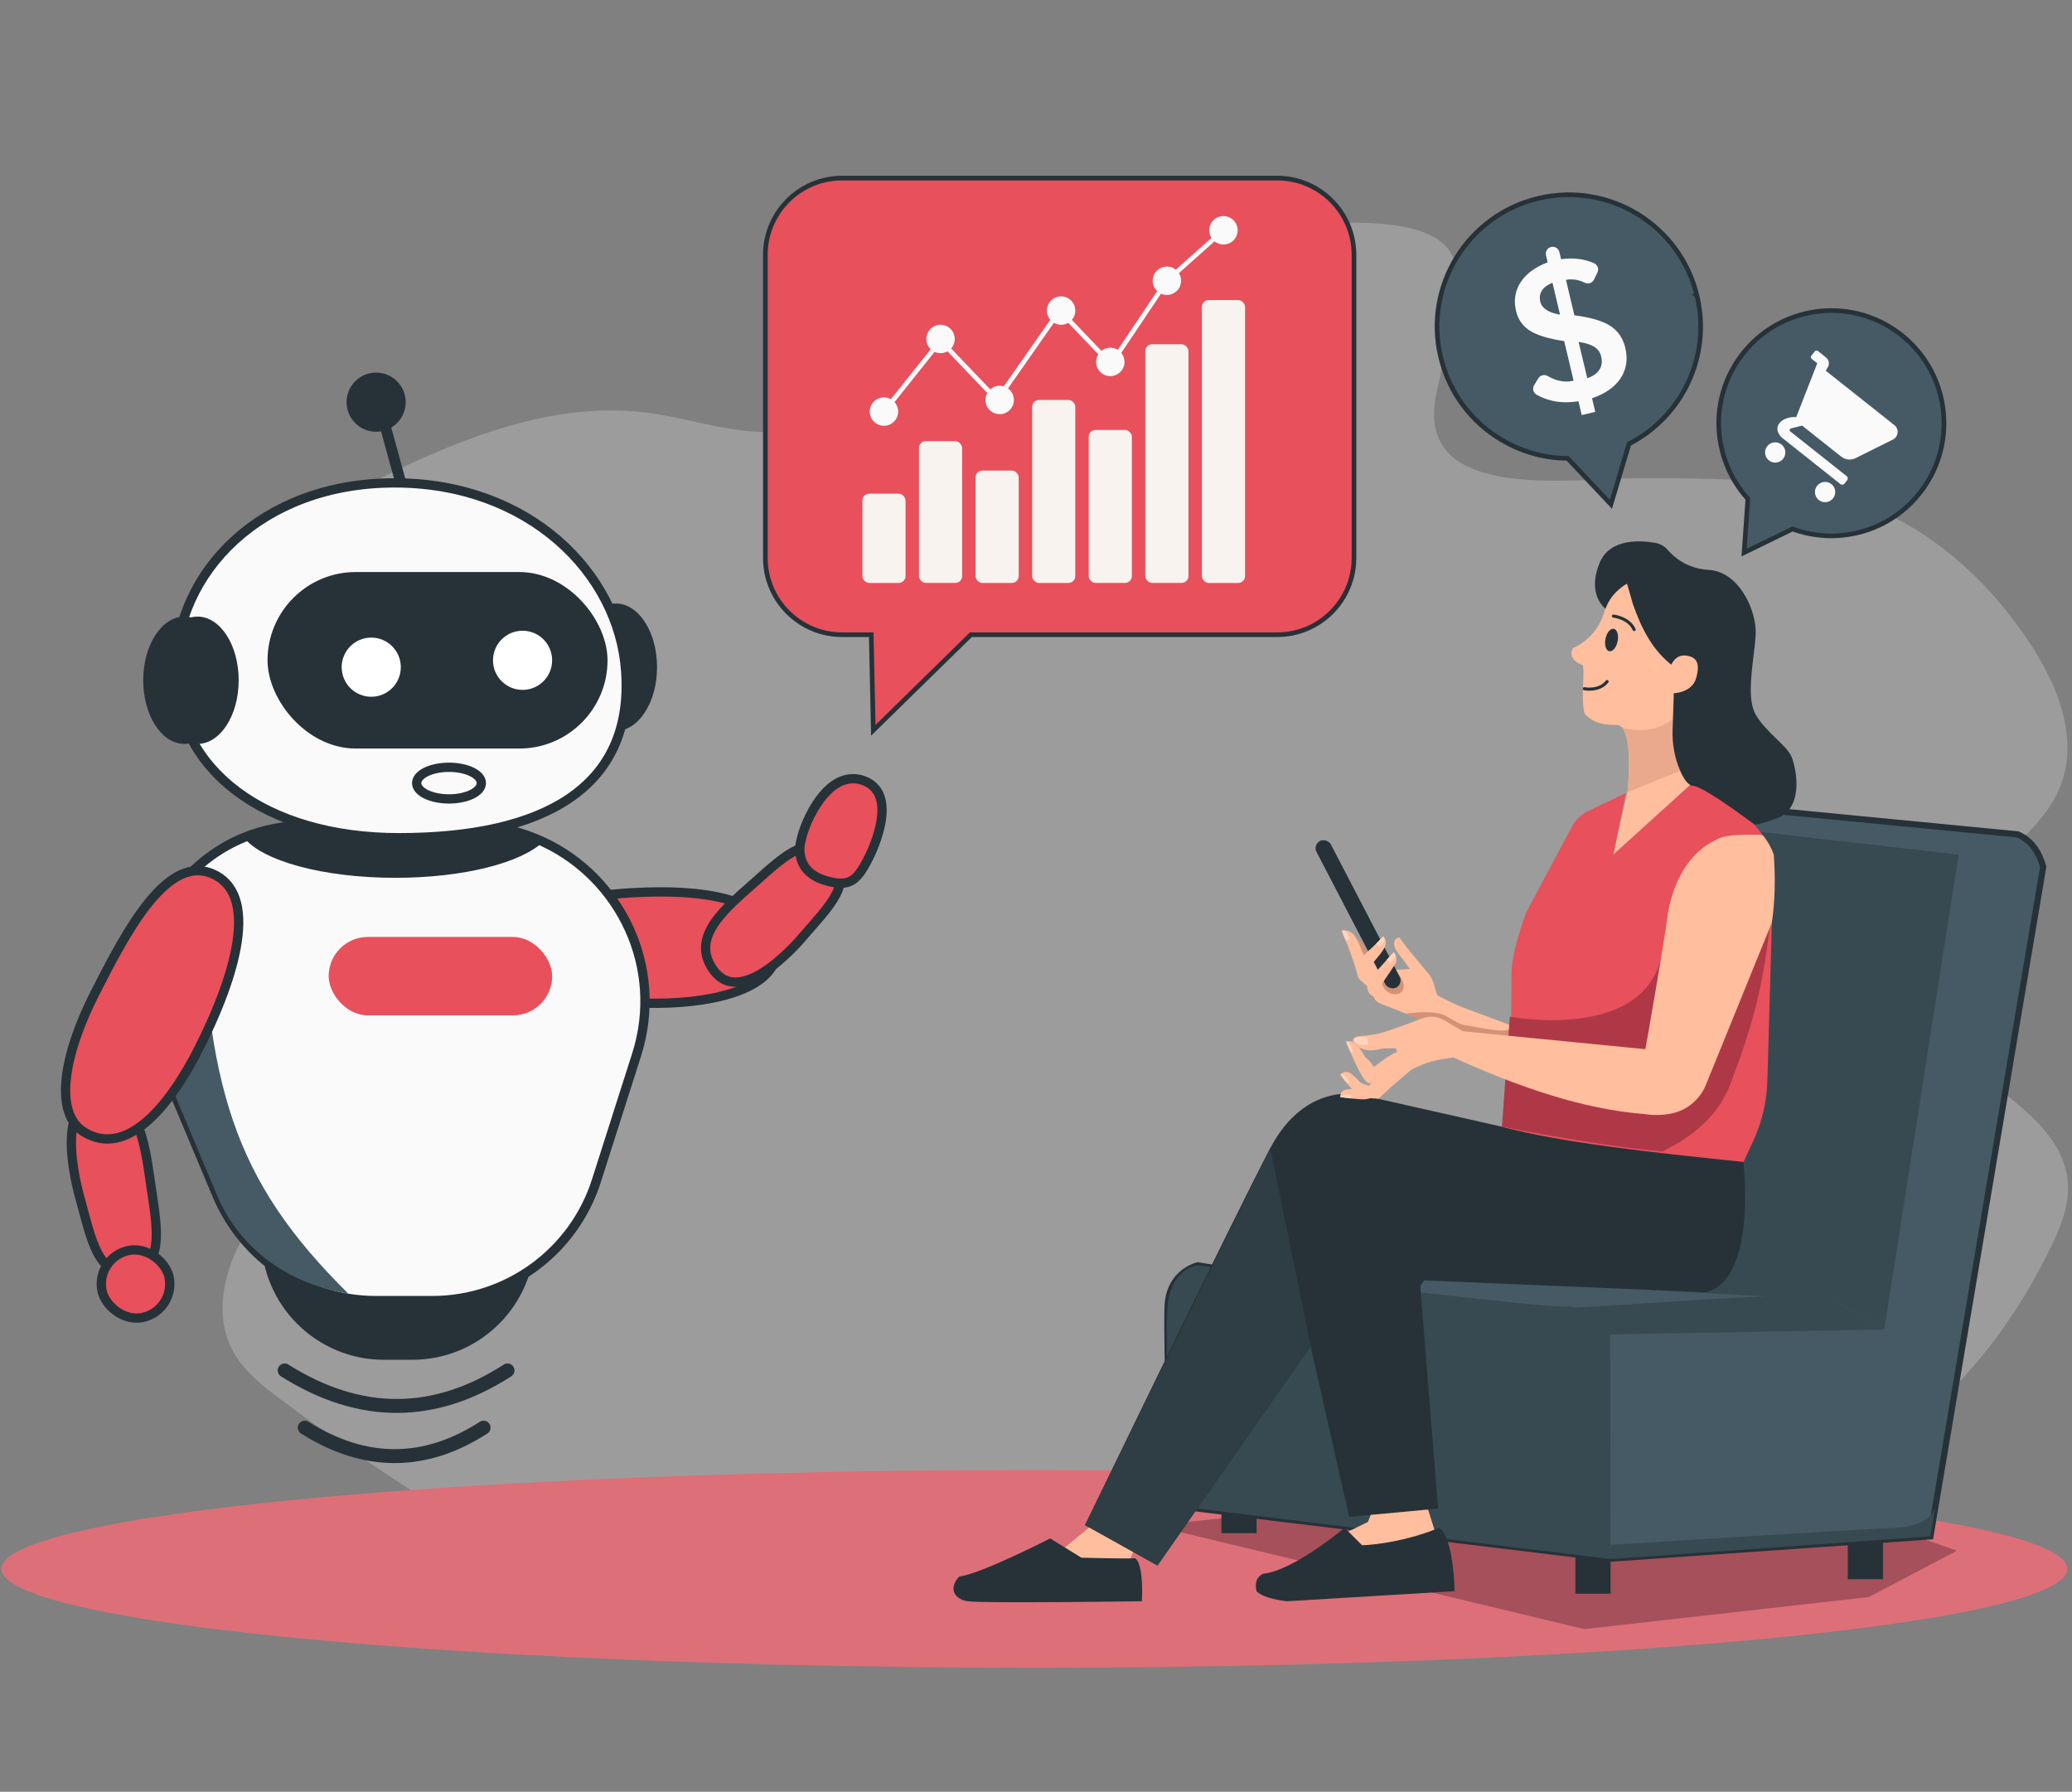 <svg width="848.332" height="733.545" xmlns="http://www.w3.org/2000/svg" xmlns:svg="http://www.w3.org/2000/svg">
 <rect width="100%" height="100%" fill="#808080" stroke="none"/>
 <defs>
  <style>.cls-1 {
        stroke-width: 4px;
      }

      .cls-1, .cls-2, .cls-3, .cls-4, .cls-5, .cls-6, .cls-7, .cls-8, .cls-9, .cls-10 {
        stroke: #263238;
      }

      .cls-1, .cls-11, .cls-10 {
        fill: #455a64;
      }

      .cls-1, .cls-4, .cls-6, .cls-10 {
        stroke-miterlimit: 10;
      }

      .cls-12 {
        fill: #dc6f78;
      }

      .cls-2 {
        stroke-width: 9px;
      }

      .cls-2, .cls-3, .cls-5, .cls-7, .cls-13, .cls-8, .cls-9 {
        stroke-linecap: round;
        stroke-linejoin: round;
      }

      .cls-2, .cls-5, .cls-6, .cls-13, .cls-9 {
        fill: none;
      }

      .cls-14 {
        fill: #fff;
      }

      .cls-15, .cls-3 {
        fill: #fafafa;
      }

      .cls-16 {
        fill: #a5505a;
      }

      .cls-17 {
        fill: #eaa98c;
      }

      .cls-3, .cls-5, .cls-7, .cls-8 {
        stroke-width: 6px;
      }

      .cls-18, .cls-4, .cls-8 {
        fill: #e8505b;
      }

      .cls-4, .cls-13, .cls-10 {
        stroke-width: 3px;
      }

      .cls-6 {
        stroke-width: 7px;
      }

      .cls-7, .cls-19 {
        fill: #263238;
      }

      .cls-13 {
        stroke: #fafafa;
      }

      .cls-20 {
        fill: #d39276;
      }

      .cls-21 {
        fill: #ffd6bb;
      }

      .cls-22 {
        fill: #ffbe9d;
      }

      .cls-23 {
        fill: #e2e2e2;
        opacity: .29;
      }

      .cls-24 {
        fill: #f8f3ee;
      }

      .cls-9 {
        stroke-width: 2px;
      }

      .cls-25 {
        fill: #2f3e44;
      }

      .cls-26 {
        fill: #384a51;
      }

      .cls-27 {
        fill: #af3847;
      }</style>
 </defs>
 <g class="layer">
  <title>Layer 1</title>
  <g data-name="Слой 13" id="_Слой_13" transform="translate(-0.375 683.335) scale(0.963 0.963) translate(0.375 -683.335) translate(-2 -37) matrix(0.658 0 0 0.658 2.625 85.464)">
   <path class="cls-23" d="m382.39,918.71c-70.41,-37.46 -137.96,-80.31 -201.86,-128.04c-11.83,-8.83 -23.87,-18.23 -30.92,-31.2c-13.58,-24.98 -4.96,-56.74 10.84,-80.39c15.79,-23.65 37.95,-42.38 54.79,-65.29c36.81,-50.06 44.85,-119.86 20.38,-176.98c-12.11,-28.28 -31.25,-52.93 -45.8,-80.04c-14.54,-27.11 -24.54,-58.91 -16.24,-88.53c10.94,-39.02 49.6,-62.85 86.26,-80.12c49.32,-23.24 103.38,-41.99 157.45,-35.02c23.06,2.97 45.43,10.57 68.63,12.17c82.62,5.69 149.09,-62.45 223.08,-99.64c36.52,-18.35 76.67,-29.3 117.4,-32.47c28.47,-2.21 121.21,-14.01 112.95,35.65c-3.9,23.47 -6.45,47.23 -11.84,70.43c-16.93,72.8 86.53,56.13 130.25,56.18c51.66,0.06 105.26,-0.71 153.68,19.98c41.45,17.71 75.6,50.11 100.11,87.93c16.92,26.11 29.83,58.43 19.92,87.92c-8.84,26.29 -33.29,43.47 -54.73,61.07c-21.44,17.6 -42.68,41.17 -40.68,68.84c4.09,56.71 97.24,74.61 99.22,131.43c0.48,13.78 -4.99,27.02 -11,39.43c-19.75,40.84 -46.64,78.58 -81.1,108.08c-56.79,48.62 -131.03,72.43 -204.95,83.56c-73.93,11.13 -149.06,10.73 -223.54,17.24c-101.95,8.92 -202.27,30.77 -302.26,52.57" id="svg_1"/>
   <g data-name="Слой 12" id="_Слой_12">
    <ellipse class="cls-12" cx="667.41" cy="900.07" id="svg_2" rx="667.41" ry="63.89"/>
    <polygon class="cls-16" id="svg_3" points="1022.74 938.98 1206.59 918.27 1263.48 888.33 1106.23 833.46 744.07 872.13 1022.74 938.98"/>
    <rect class="cls-19" height="29.74" id="svg_4" width="22.72" x="788.27" y="847.26"/>
    <rect class="cls-19" height="29.74" id="svg_5" width="22.72" x="1016.99" y="886.38"/>
    <rect class="cls-19" height="29.74" id="svg_6" width="22.72" x="1192.99" y="877"/>
    <path class="cls-1" d="m1319.26,446.52l-72.89,432.55l-206.66,14.39l-0.24,-0.03l-283.32,-34.36s-3.55,-105.77 -2.67,-128.44c0.89,-22.67 19.56,-26.67 19.56,-26.67l135.86,22.42l198.45,-319.75l195.47,18.91c0.68,0.3 1.33,0.62 1.97,0.96c7.21,3.88 11.92,10.69 14.47,20.02z" id="svg_7"/>
    <polygon class="cls-11" id="svg_8" points="1039.71 893.46 1039.71 893.74 1039.47 893.43 1039.71 893.46"/>
    <polygon class="cls-26" id="svg_9" points="1264.6 438.63 1216.6 745.45 1184.6 726.63 1061.15 719.66 1131.53 423.37 1264.6 438.63"/>
    <path class="cls-26" d="m1039.47,748.55s-9.54,-18.67 -30.58,-18.07s-235.85,-26.52 -235.85,-26.52c0,0 -17.49,1.63 -19.56,26.67c-2.07,25.04 2.67,128.44 2.67,128.44l283.56,34.67l0,-8s-0.24,-137.19 -0.24,-137.19z" id="svg_10"/>
    <path class="cls-26" d="m1249.54,860.26s-2.72,12.44 -26.13,13.32s-183.7,10.96 -183.7,10.96l0,9.18l206.66,-14.67l3.17,-18.8l0,0.01z" id="svg_11"/>
    <path class="cls-26" d="m1016.99,731.24c63.3,-3.25 149.81,-11.84 167.6,-4.62l32,18.83l-177.13,3.1l-22.48,-17.31l0.01,0z" id="svg_12"/>
   </g>
   <g data-name="Слой 11" id="_Слой_11">
    <path class="cls-19" d="m700.15,871.81l46.81,26.07l98.96,-141.63l24.89,110.22l57.48,-5.33l-11.85,-147.56l183.7,7.7s32.59,0.59 25.48,-84.15l-131.56,-17.19l-115.56,-26.07s-35.56,-9.48 -58.67,34.37c-23.11,43.85 -119.7,243.56 -119.7,243.56l0.02,0.01z" id="svg_13"/>
    <g id="svg_14">
     <g id="svg_15">
      <path class="cls-20" d="m883.55,504.23s-2.36,-5.97 -4.43,-8.75c-2.06,-2.79 -6.42,-2.66 -6.42,-2.66l5.55,14.57l5.3,-3.16z" id="svg_16"/>
      <path class="cls-22" d="m975.53,548.98l-0.34,12.17l-34.52,-4.14c-9.74,-4.52 -16.58,-8.54 -21.96,-10.97c-5.16,-2.33 -18.94,-7.8 -22.57,-9.19c-5.18,-1.99 -8.3,-2.6 -9.61,-6.59c-3.61,-1.49 -4.07,-4.65 -4.13,-6.79c-2.87,-2.57 -5.44,-4.05 -5.95,-6.12c-3.04,-12.19 -10.39,-29.56 -10.39,-29.56c0,0 3.64,-1.16 7.09,1.91c3.45,3.07 7.71,15.84 7.71,15.84l19.18,7.55l9.86,-0.61s-2.8,-4.16 -4.12,-5.85c-2.16,-2.77 -5.18,-6.25 -5.68,-8.51c-1.07,-4.85 1.65,-5.85 3.48,-5.93c0.69,2.39 15.16,19.2 18.93,23.88c3.77,4.69 3.88,12.75 5.8,13.73c0.94,0.48 11.97,6.34 20.03,9.05l27.19,10.13z" id="svg_17"/>
      <path class="cls-20" d="m891.61,519.93c0.86,6.47 6.18,10.37 11.69,8.34c4.58,-2.84 3.12,-8.71 -1.86,-13.52l-9.83,5.18z" id="svg_18"/>
      <rect class="cls-19" height="106.76" id="svg_19" rx="5.23" ry="5.23" transform="translate(-121.3 458.29) rotate(-27.48)" width="10.46" x="871.35" y="423.82"/>
      <path class="cls-22" d="m887.53,514.87c-0.52,2.16 -1.03,4.31 -1.43,6.48l5.94,0.59s6.55,-9.42 8.49,-12.67c2.47,-4.14 -0.89,-7.57 -0.89,-7.57c0,0 -4.96,5.21 -5.79,6.32c-0.51,0.68 -4.39,4.85 -6.33,6.85l0.01,0z" id="svg_20"/>
      <path class="cls-22" d="m884.81,499.41c-2.76,2.37 -7.98,6.98 -7.27,10.18c0.32,1.46 4.83,8.59 6.68,11.48c0.61,-3.18 1.43,-6.31 2.15,-9.49l-0.82,-2.4s4.93,-5.2 7.71,-9.76c3.07,-5.03 -0.51,-7.97 -0.51,-7.97c0,0 -5.18,5.58 -7.94,7.95l0,0.01z" id="svg_21"/>
      <path class="cls-21" d="m899.62,501.69c1.17,1.06 1.31,2.12 0.38,3.71c-0.92,1.58 -2.3,3.09 -2.3,3.09c0,0 -1.59,-0.86 -2.51,-2.08c1.52,-1.47 3.9,-4.24 4.44,-4.72l-0.01,0z" id="svg_22"/>
      <path class="cls-21" d="m892.7,491.44c1.18,1.06 1.31,2.12 0.38,3.71c-0.92,1.58 -2.3,3.09 -2.3,3.09c0,0 -1.59,-0.86 -2.51,-2.08c1.52,-1.46 3.9,-4.24 4.44,-4.72l-0.01,0z" id="svg_23"/>
      <path class="cls-21" d="m866.06,487.79c1.49,-0.53 2.48,-0.13 3.44,1.45c0.94,1.56 1.84,3.92 1.84,3.92c0,0 -1.17,0.81 -2.69,1.03c-1.15,-2.28 -2.42,-5.69 -2.59,-6.4z" id="svg_24"/>
     </g>
     <path class="cls-20" d="m907.2,541.23c2.61,0.14 11.17,-1.83 21.12,-0.16c5.86,0.89 11.04,6.65 17.58,7.75c18.64,3.14 22.64,4.52 29.57,2.51c0.07,8.52 -1.39,13.63 -1.39,13.63c-12.8,-7.71 -30.02,-12.22 -47.26,-14.56l-19.62,-9.17z" id="svg_25"/>
    </g>
    <path class="cls-22" d="m1095.76,324.8c-1.55,11.98 -14.93,9.59 -15.16,9.53c0,0 1.92,22.11 1.03,31.3c-0.89,9.18 10.22,27.37 10.22,27.37l-50.37,45.63l9.34,-41.48s0.53,-5.15 0.74,-11.86l0,0c0.31,-10.31 -0.16,-24.28 -4.54,-28.93c-0.99,-1.06 -2.18,-1.63 -3.61,-1.58c-11.85,0.44 -16.74,-3.71 -19.7,-6.37c-2.97,-2.67 -1.63,-22.08 -1.63,-22.08c0,0 0.44,-7.26 -0.3,-10.07c-10.96,-4.15 -6.37,-11.11 -6.37,-11.11c0,0 14.67,-5.48 20,-22.52c5.33,-17.04 14.96,-19.11 14.96,-19.11c0,0 3.86,11.7 3.71,12.89c-0.15,1.18 23.85,44.1 25.18,38.47c1.34,-5.63 5.67,-5.55 8.74,-5.73c8,0.07 9.3,3.74 7.76,15.65z" id="svg_26"/>
    <path class="cls-17" d="m1084.7,384.42l-34.15,13.89l1.01,-13.04c0.31,-10.3 -0.16,-24.27 -4.54,-28.92c11.99,3.59 23,1.89 33.01,-5.29c-0.82,12.68 0.25,24.12 4.67,33.36z" id="svg_27"/>
    <path class="cls-18" d="m1145.19,438.63l-0.22,7.89l-3.94,138.2c-0.07,2.57 -0.25,5.14 -0.52,7.7c-1.14,10.81 -4.06,21.38 -8.65,31.27l-6.23,13.46c-61.65,-6.26 -120.29,-12.93 -156.07,-22.72l1.1,-12.06l4.87,-53.39s0.04,-3.61 0.07,-8.9c0.05,-6.71 0.11,-16.13 0.11,-24.41c0,-14.82 9.48,-39.71 9.48,-39.71l29.64,-55.57c2.3,-4.32 5.93,-7.79 10.34,-9.9l24.34,-11.66l-8.02,39.81l50.37,-45.63c40.3,11.85 53.34,45.63 53.34,45.63l-0.01,-0.01z" id="svg_28"/>
    <path class="cls-27" d="m1144.97,446.52c-15.67,13.46 -66.61,36.53 -72.78,59.75c-14.09,53.06 -97.57,37.02 -97.57,37.02l-5.06,71.14c36.6,6.93 70.55,12.81 103.48,15.98c20.06,-9.61 37.74,-23.93 45.33,-46.9c13.78,-36.52 24.6,-71.69 26.6,-136.99z" id="svg_29"/>
    <path class="cls-19" d="m1036.42,279.7s-12.49,-9.07 -3.6,-29.96c6.57,-15.44 26.02,-14.25 35.71,-12.57c3.2,0.55 6.07,2.21 8.19,4.66c3.92,4.53 12.45,12.03 26.32,12.8c20,1.11 31.11,26.67 30.44,41.56c-0.67,14.89 -6.83,40.22 0.03,52s20.33,19.9 23.3,27.56c2.98,7.66 8.52,34.5 -11.63,40.06c0,0 -10.68,4.06 -12.62,3.21c-0.64,-0.28 -32.02,-24.33 -39.72,-24.92c-3.13,-0.24 -5.92,-4.58 -8.14,-9.66c-3.63,-8.3 -5.21,-17.36 -4.91,-26.41l0.8,-23.68s11.65,-0.31 14.37,-9.63c2.83,-9.7 0.51,-13.92 -6.7,-14.74c-6.67,-0.75 -9.27,5.9 -9.27,5.9c-12.05,-9.38 -19.45,-23.4 -24.92,-39.46l-3.7,-12.89s-10,5.15 -13.95,16.18l0,-0.01z" id="svg_30"/>
    <g id="svg_31">
     <path class="cls-22" d="m921.78,861.75l4.14,13.01c-12.05,7.45 -28.45,9.89 -46.81,10.09l-8.89,-8.89l12.74,-6.22l1.77,-4.55l37.05,-3.44z" id="svg_32"/>
     <path class="cls-19" d="m810.97,914.48c3.44,3.53 10.7,5.37 19.56,6.52l108.44,-6.52s-0.59,-34.96 -10.07,-40.89c-26.07,10.67 -49.78,11.26 -49.78,11.26l-11.26,-11.26s-33.19,27.85 -52.74,29.63c-3.77,2.02 -5.52,5.51 -4.15,11.26z" id="svg_33"/>
     <polygon class="cls-22" id="svg_34" points="702.82 873.3 687.11 886.26 694.97 895.51 727.71 897.89 731.2 889.11 702.82 873.3"/>
     <path class="cls-19" d="m677.63,880.4s-45.04,23.11 -58.67,24.59c-6.81,6.81 -4.15,14.52 5.33,16s112.59,0 112.59,0c0,0 1.48,-25.19 -4.74,-27.85c-2.67,0.59 -34.37,-0.3 -34.37,-0.3l-20.15,-12.44l0.01,0z" id="svg_35"/>
    </g>
    <path class="cls-9" d="m1041.57,284.49s9.95,1.05 13.38,8.69" id="svg_36"/>
    <path class="cls-9" d="m1022.74,331.44s9.63,1.91 14.74,-4.67" id="svg_37"/>
    <ellipse class="cls-19" cx="1040.37" cy="299.96" id="svg_38" rx="7.39" ry="4" transform="translate(541.18 1260.77) rotate(-78.63)"/>
    <path class="cls-22" d="m1138.24,426.21s-23.5,-2.11 -30.39,2.93c-7.11,5.2 -27.85,24.3 -31.41,49.78" id="svg_39"/>
    <g id="svg_40">
     <path class="cls-22" d="m889.24,585.33s-6.99,4.71 -11.22,4.5c-3.62,-0.19 -9.44,0.33 -10.96,1.22c-2.25,1.32 -2.05,4.24 -2.05,4.24c0,0 11.95,1.64 15.95,1.4c1.56,-0.1 6.11,-1.3 6.11,-1.3l2.17,-10.05l0,-0.01z" id="svg_41"/>
     <path class="cls-22" d="m911.82,576.8s-5.49,4.89 -9.84,8.46c-4.04,3.3 -12.08,10.96 -12.08,10.96c0,0 -9.1,0.3 -13.54,-2.76c-4.44,-3.06 -11.31,-12.92 -11.31,-12.92c0,0 2.82,-2.55 5.66,-1.22c2.84,1.33 6.5,5.78 7.4,6.48c0.9,0.69 5.23,2.11 5.23,2.11l13.58,-11.12l14.91,0.02l-0.01,-0.01z" id="svg_42"/>
     <path class="cls-22" d="m1145.18,438.81c0.01,-0.12 -0.02,-0.23 -0.08,-0.34c-1.64,-4.52 -3.8,-8.55 -6.66,-11.91c-0.12,-0.21 -0.36,-0.24 -0.59,-0.34c-3.2,-1.36 -24.61,0.52 -30,2.93c-15.25,6.81 -27.85,24.29 -31.4,49.78c-3.36,24.05 -13.05,78.75 -14.13,84.79c-0.05,0.31 -0.33,0.54 -0.65,0.54l-117.45,-11.55l-0.01,0c-2.02,-1.19 -6.19,-3.65 -8.22,-4.89c-6.8,-4.13 -10.63,-6.24 -19.56,-2.81s-18.57,6.9 -23.23,8.32c-4.67,1.42 -10.21,2.18 -16.01,2.58c-3.04,0.21 -4.58,2.01 -3.76,3.91c1.09,0.53 2.27,1.45 3.43,2.97c0.07,0.09 0.13,0.18 0.2,0.26c-0.89,-0.5 -1.67,-1.05 -2.32,-1.59c-0.65,-0.53 -1.08,-1.09 -1.31,-1.64c-2.59,-1.27 -4.67,-0.38 -4.67,-0.38c0,0 1.85,4.4 3.37,7.89c1.73,3.95 7.56,17.61 10.95,18.79c3.39,1.17 10.46,-3.02 18.13,-5.52c5.51,-1.8 7.15,-1.81 16.43,-6.11c7.49,-3.48 20.56,-4.79 20.56,-4.79c42.37,19.2 83.69,33.36 122.75,36.46c5.56,0.9 11.22,0.9 16.77,-0.01c5.31,-0.86 10.2,-3.08 14.27,-6.32c4.07,-3.25 7.33,-7.52 9.35,-12.51l42.55,-104.71c0.03,-0.08 0.05,-0.15 0.05,-0.23c2.04,-13.59 2.32,-28.19 1.24,-43.57zm-258.43,137.04c-1.28,-2.14 -3.64,-5.06 -5.48,-6.3c-1.03,-2.22 -2.54,-4.27 -4.2,-6.49c3.08,1.75 7.63,2.96 13.9,1.08c1.35,-0.41 5.67,-0.45 9.98,-0.44c0.25,0.73 0.72,2.17 0.68,2.45c-4.79,1.88 -11.33,6.85 -14.88,9.7z" id="svg_43"/>
     <path class="cls-22" d="m877.06,563.05c-0.89,-0.5 -1.67,-1.05 -2.32,-1.59c-0.65,-0.53 -1.08,-1.09 -1.31,-1.64c1.09,0.53 2.27,1.45 3.43,2.97c0.07,0.09 0.13,0.18 0.2,0.26z" id="svg_44"/>
     <path class="cls-21" d="m874.31,557.74c-0.91,2 2.1,3.61 4.79,3.75c2.69,0.13 3.82,0.02 3.82,0.02c0,0 0.02,-4.31 -0.58,-4.96c-2.35,-0.22 -7.32,-0.35 -8.03,1.2l0,-0.01z" id="svg_45"/>
     <path class="cls-21" d="m868.76,559.43s2.09,0.21 3.45,3.19l1.36,2.98l-1.87,0.72l-2.94,-6.89z" id="svg_46"/>
     <path class="cls-21" d="m865.04,580.54s2.06,-0.3 4.06,2.29l2,2.59l-1.57,1.06s-1.51,-1.72 -2.35,-2.9c-0.76,-1.06 -2.14,-3.04 -2.14,-3.04z" id="svg_47"/>
     <path class="cls-21" d="m865.03,595.29s0.64,-1.64 3.91,-1.58c2.49,0.05 3.25,0.32 3.25,0.32l-0.28,2.08l-6.88,-0.82z" id="svg_48"/>
    </g>
    <polygon class="cls-25" id="svg_49" points="819.86 628.26 845.93 756.26 746.97 897.89 700.15 871.81 819.86 628.26"/>
   </g>
   <g data-name="Робот" id="_Робот" transform="matrix(1 0 0 1 0 0)">
    <g id="svg_50">
     <path class="cls-8" d="m423.4,534.65c41.95,-0.22 75.91,-11.19 77.56,-33.14c2.17,-28.95 -33.8,-39.04 -75.75,-38.82c-41.95,0.22 -97.75,7.65 -97.92,39.74c-0.17,32.09 54.16,32.44 96.11,32.22z" id="svg_51"/>
     <path class="cls-8" d="m518.43,490.89c16.6,-19.13 32.36,-34.24 18.4,-50.17c-14.27,-16.28 -29.57,-2.63 -48.59,14.43c-19.03,17.06 -44.88,36.69 -27.51,58.91c19.01,24.31 57.7,-23.17 57.7,-23.17z" id="svg_52"/>
     <path class="cls-8" d="m557.26,390.85c-23.22,-8.51 -38.44,27.13 -40.56,38.44c0,0 -5.88,18.07 13.6,25.38c16.69,5.41 21.85,2.16 29.71,-13.37c0,0 21.93,-41.11 -2.74,-50.44l-0.01,-0.01z" id="svg_53"/>
    </g>
    <g id="svg_54">
     <path class="cls-19" d="m247.13,673.3l18.38,0c43.74,0 79.25,35.51 79.25,79.25l0,12.42l-176.89,0l0,-12.42c0,-43.74 35.51,-79.25 79.25,-79.25l0.01,0z" id="svg_55" transform="translate(512.64 1438.28) rotate(180)"/>
     <path class="cls-3" d="m99.96,565l39.27,93.54c15.03,35.79 47.39,60.75 84.9,66.79l0.01,0c5.8,0.94 11.72,1.42 17.72,1.42l36.54,0c48.44,0 91.32,-31.33 106.04,-77.47l25.92,-81.25c18.14,-56.85 -10.67,-114.64 -60.41,-137.73c-14.41,-6.71 -30.58,-10.49 -47.88,-10.49l-105.61,0c-14.26,0 -27.64,2.77 -39.76,7.73c-7.51,3.07 -14.54,6.98 -20.99,11.62c-37.75,27.02 -55.78,78.16 -35.75,125.84z" id="svg_56"/>
     <path class="cls-19" d="m156.7,427.54c11.51,15 50.96,26.05 97.86,26.05c43.97,0 81.4,-9.72 95.39,-23.29c-14.41,-6.71 -30.58,-10.49 -47.88,-10.49l-105.61,0c-14.26,0 -27.64,2.77 -39.76,7.73z" id="svg_57"/>
     <path class="cls-11" d="m99.96,565l39.27,93.54c15.03,35.79 47.39,57.67 84.9,63.71c-74.92,-74 -91.91,-134.68 -95.66,-268.66c-37.75,27.02 -48.54,63.73 -28.51,111.41z" id="svg_58"/>
     <rect class="cls-18" height="50.67" id="svg_59" rx="25.33" ry="25.33" transform="translate(567.26 1034.28) rotate(-180)" width="144.4" x="211.43" y="491.81"/>
    </g>
    <g id="svg_60">
     <path class="cls-8" d="m51.1,661.8c7.15,26.15 11.4,49.19 32.14,46.04c21.21,-3.22 17.94,-24.98 13.81,-52.1c-4.13,-27.12 -6.78,-61.87 -34.6,-59.36c-30.44,2.75 -11.35,65.41 -11.35,65.41l0,0.01z" id="svg_61"/>
     <path class="cls-8" d="m60.32,528.25c-20.37,40.16 -26.67,77.78 -6.73,89.74c26.29,15.78 53.49,-13.8 73.86,-53.95c20.37,-40.16 40.73,-96.95 10.49,-112.3c-30.25,-15.35 -57.24,36.35 -77.61,76.51l-0.01,0z" id="svg_62"/>
     <rect class="cls-8" height="44.23" id="svg_63" rx="22.11" ry="22.11" transform="translate(311.5 1401.3) rotate(168.74)" width="44.23" x="64.59" y="693.88"/>
    </g>
    <g id="svg_64">
     <ellipse class="cls-19" cx="397.02" cy="317.5" id="svg_65" rx="26.59" ry="41.13"/>
     <path class="cls-3" d="m112.42,320.07c0,63.61 57.77,107.61 144.42,107.61c93.05,0 151.85,-32.06 146.52,-107.61c-4.48,-63.45 -62.61,-121.64 -149.26,-121.64s-141.68,58.03 -141.68,121.64z" id="svg_66"/>
     <rect class="cls-7" height="108.04" id="svg_67" rx="54.02" ry="54.02" transform="translate(563.56 626.11) rotate(180)" width="213.68" x="174.94" y="259.04"/>
     <circle class="cls-14" cx="336.72" cy="313.06" id="svg_68" r="19.11"/>
     <circle class="cls-19" cx="242.1" cy="146.28" id="svg_69" r="19.11"/>
     <circle class="cls-14" cx="238.95" cy="317.5" id="svg_70" r="19.11"/>
     <ellipse class="cls-19" cx="126.7" cy="325.95" id="svg_71" rx="26.59" ry="41.13"/>
     <ellipse class="cls-19" cx="118.2" cy="325.95" id="svg_72" rx="26.59" ry="41.13"/>
     <line class="cls-6" id="svg_73" x1="246.99" x2="258.06" y1="158.14" y2="198.43"/>
    </g>
    <g id="svg_74">
     <path class="cls-2" d="m182.99,771.88c49.11,30.92 97.09,30.22 144,0" id="svg_75"/>
     <path class="cls-2" d="m195.97,808.83c39.41,24.81 77.91,24.25 115.56,0" id="svg_76"/>
    </g>
   </g>
   <g id="svg_77">
    <path class="cls-4" d="m824.3,296.53l-197.92,0l-63.04,61.76l-1.34,-61.76l-18.78,0c-27.41,0 -49.63,-22.22 -49.63,-49.63l0,-195.77c0,-27.41 22.22,-49.63 49.63,-49.63l281.08,0c27.41,0 49.63,22.22 49.63,49.63l0,195.77c0,27.41 -22.22,49.63 -49.63,49.63z" id="svg_78"/>
    <rect class="cls-24" height="57.69" id="svg_79" rx="4.44" ry="4.44" width="27.9" x="556.28" y="205.39"/>
    <rect class="cls-24" height="91.59" id="svg_80" rx="4.44" ry="4.44" width="27.9" x="592.84" y="171.48"/>
    <rect class="cls-24" height="72.59" id="svg_81" rx="4.44" ry="4.44" width="27.9" x="629.4" y="190.49"/>
    <rect class="cls-24" height="118.22" id="svg_82" rx="4.44" ry="4.44" width="27.9" x="665.96" y="144.86"/>
    <rect class="cls-24" height="98.85" id="svg_83" rx="4.44" ry="4.44" width="27.9" x="702.52" y="164.22"/>
    <rect class="cls-24" height="154.19" id="svg_84" rx="4.44" ry="4.44" width="27.9" x="739.09" y="108.88"/>
    <rect class="cls-24" height="182.77" id="svg_85" rx="4.44" ry="4.44" width="27.9" x="775.65" y="80.31"/>
    <g id="svg_86">
     <polyline class="cls-13" id="svg_87" points="570.23 152.37 606.79 106.55 643.35 144.86 683.76 87.02 716.87 121.75 753.04 67.83 789.6 35.23"/>
     <circle class="cls-15" cx="606.79" cy="105.44" id="svg_88" r="9.17"/>
     <circle class="cls-15" cx="645.01" cy="144.86" id="svg_89" r="9.17"/>
     <circle class="cls-15" cx="570.23" cy="152.37" id="svg_90" r="9.17"/>
     <circle class="cls-15" cx="684.69" cy="87.1" id="svg_91" r="9.17"/>
     <circle class="cls-15" cx="716.48" cy="120.28" id="svg_92" r="9.17"/>
     <circle class="cls-15" cx="753.04" cy="67.84" id="svg_93" r="9.17"/>
     <circle class="cls-15" cx="789.6" cy="35.23" id="svg_94" r="9.17"/>
    </g>
   </g>
   <g id="svg_95">
    <path class="cls-10" d="m1095.62,77.83c9.22,38.93 -9.9,77.95 -43.98,95.39l-4.51,15.04l-7.19,24l-17.19,-18.23l-10.77,-11.43c-38.29,-0.32 -72.86,-26.61 -82.07,-65.55c-10.83,-45.76 17.48,-91.64 63.25,-102.47c45.77,-10.83 91.64,17.49 102.47,63.25l-0.01,0z" id="svg_96"/>
    <path class="cls-15" d="m1021.07,154.6l-2.11,-8.91c-5.97,0.94 -11.52,0.86 -16.65,-0.25c-3.65,-0.79 -7.1,-2.11 -10.36,-3.96c-2.19,-1.24 -2.92,-4.05 -1.61,-6.2l2.66,-4.37c1.25,-2.06 3.92,-2.75 6.02,-1.55c2.32,1.33 4.59,2.3 6.8,2.89c3.35,0.89 6.68,0.95 10,0.16l-6.06,-25.59c-10.09,-1.5 -17.47,-3.73 -22.14,-6.7c-4.67,-2.97 -7.67,-7.25 -8.99,-12.82c-1.62,-6.83 -0.61,-13.01 3.01,-18.55c3.62,-5.53 9.43,-9.8 17.43,-12.8l-1.08,-4.58c-0.57,-2.39 0.91,-4.8 3.31,-5.36l0,0c2.39,-0.57 4.8,0.91 5.36,3.31l1.08,4.58c4.93,-0.65 9.47,-0.59 13.62,0.2c2.64,0.5 5.19,1.3 7.65,2.39c2.32,1.03 3.34,3.76 2.23,6.05l-2.2,4.52c-1.09,2.24 -3.79,3.11 -6.02,2.02c-1.37,-0.67 -2.73,-1.18 -4.07,-1.53c-2.62,-0.68 -5.3,-0.78 -8.04,-0.31l5.43,22.92c10.52,1.35 18.27,3.64 23.24,6.86c4.97,3.22 8.19,7.97 9.68,14.23c1.73,7.32 0.72,13.83 -3.04,19.55c-3.76,5.71 -9.92,10.03 -18.47,12.95l2.08,8.79l-8.73,2.07l-0.03,-0.01zm-18.89,-85.5c-3.23,1.32 -5.51,3.01 -6.84,5.08c-1.33,2.07 -1.67,4.45 -1.03,7.16c0.51,2.14 1.82,3.92 3.95,5.34c2.13,1.42 5.06,2.43 8.79,3.04l-4.88,-20.62l0.01,0zm22.49,61.73c3.7,-1.3 6.32,-3.15 7.85,-5.54c1.53,-2.39 1.9,-5.24 1.11,-8.56c-0.62,-2.63 -2.09,-4.69 -4.41,-6.19c-2.32,-1.5 -5.71,-2.56 -10.16,-3.17l5.62,23.45l-0.01,0.01z" id="svg_97"/>
   </g>
   <g id="svg_98">
    <path class="cls-10" d="m1242.71,200.58c-19.13,28.34 -54.71,38.93 -85.41,27.62l-12.06,5.88l-19.25,9.38l1.5,-21.36l0.94,-13.39c-21.98,-24.25 -25.48,-61.2 -6.36,-89.54c22.48,-33.31 67.71,-42.1 101.02,-19.62c33.32,22.48 42.09,67.72 19.62,101.02l0,0.01z" id="svg_99"/>
    <g id="svg_100">
     <path class="cls-15" d="m1171.65,113.48l-2.2,2.77c-0.5,0.63 -0.4,1.55 0.24,2.06l3.58,2.84l-13.58,34.76c-9.33,-0.5 -16.17,6.21 -9.52,13.09l38.08,30.22c0.79,0.63 1.95,0.5 2.58,-0.3l1.77,-2.23c0.63,-0.79 0.5,-1.95 -0.3,-2.58l-36.48,-28.95c-0.7,-0.55 -0.46,-1.66 0.4,-1.89l7.25,-1.86l25.32,20.09c2.61,2.07 6.18,2.45 9.17,0.96l24.2,-12.03c3.63,-1.8 4.15,-6.77 0.97,-9.29l-44.4,-35.21l1.33,-2.16c1.3,-2.1 0.81,-4.84 -1.12,-6.38l-5.23,-4.15c-0.63,-0.5 -1.55,-0.4 -2.06,0.24z" id="svg_101"/>
     <circle class="cls-15" cx="1146.1" cy="178.78" id="svg_102" r="6.56"/>
     <circle class="cls-15" cx="1178.33" cy="204.35" id="svg_103" r="6.56"/>
    </g>
   </g>
   <ellipse class="cls-5" cx="289.19" cy="392.4" id="svg_104" rx="20.89" ry="10.22"/>
  </g>
 </g>
</svg>